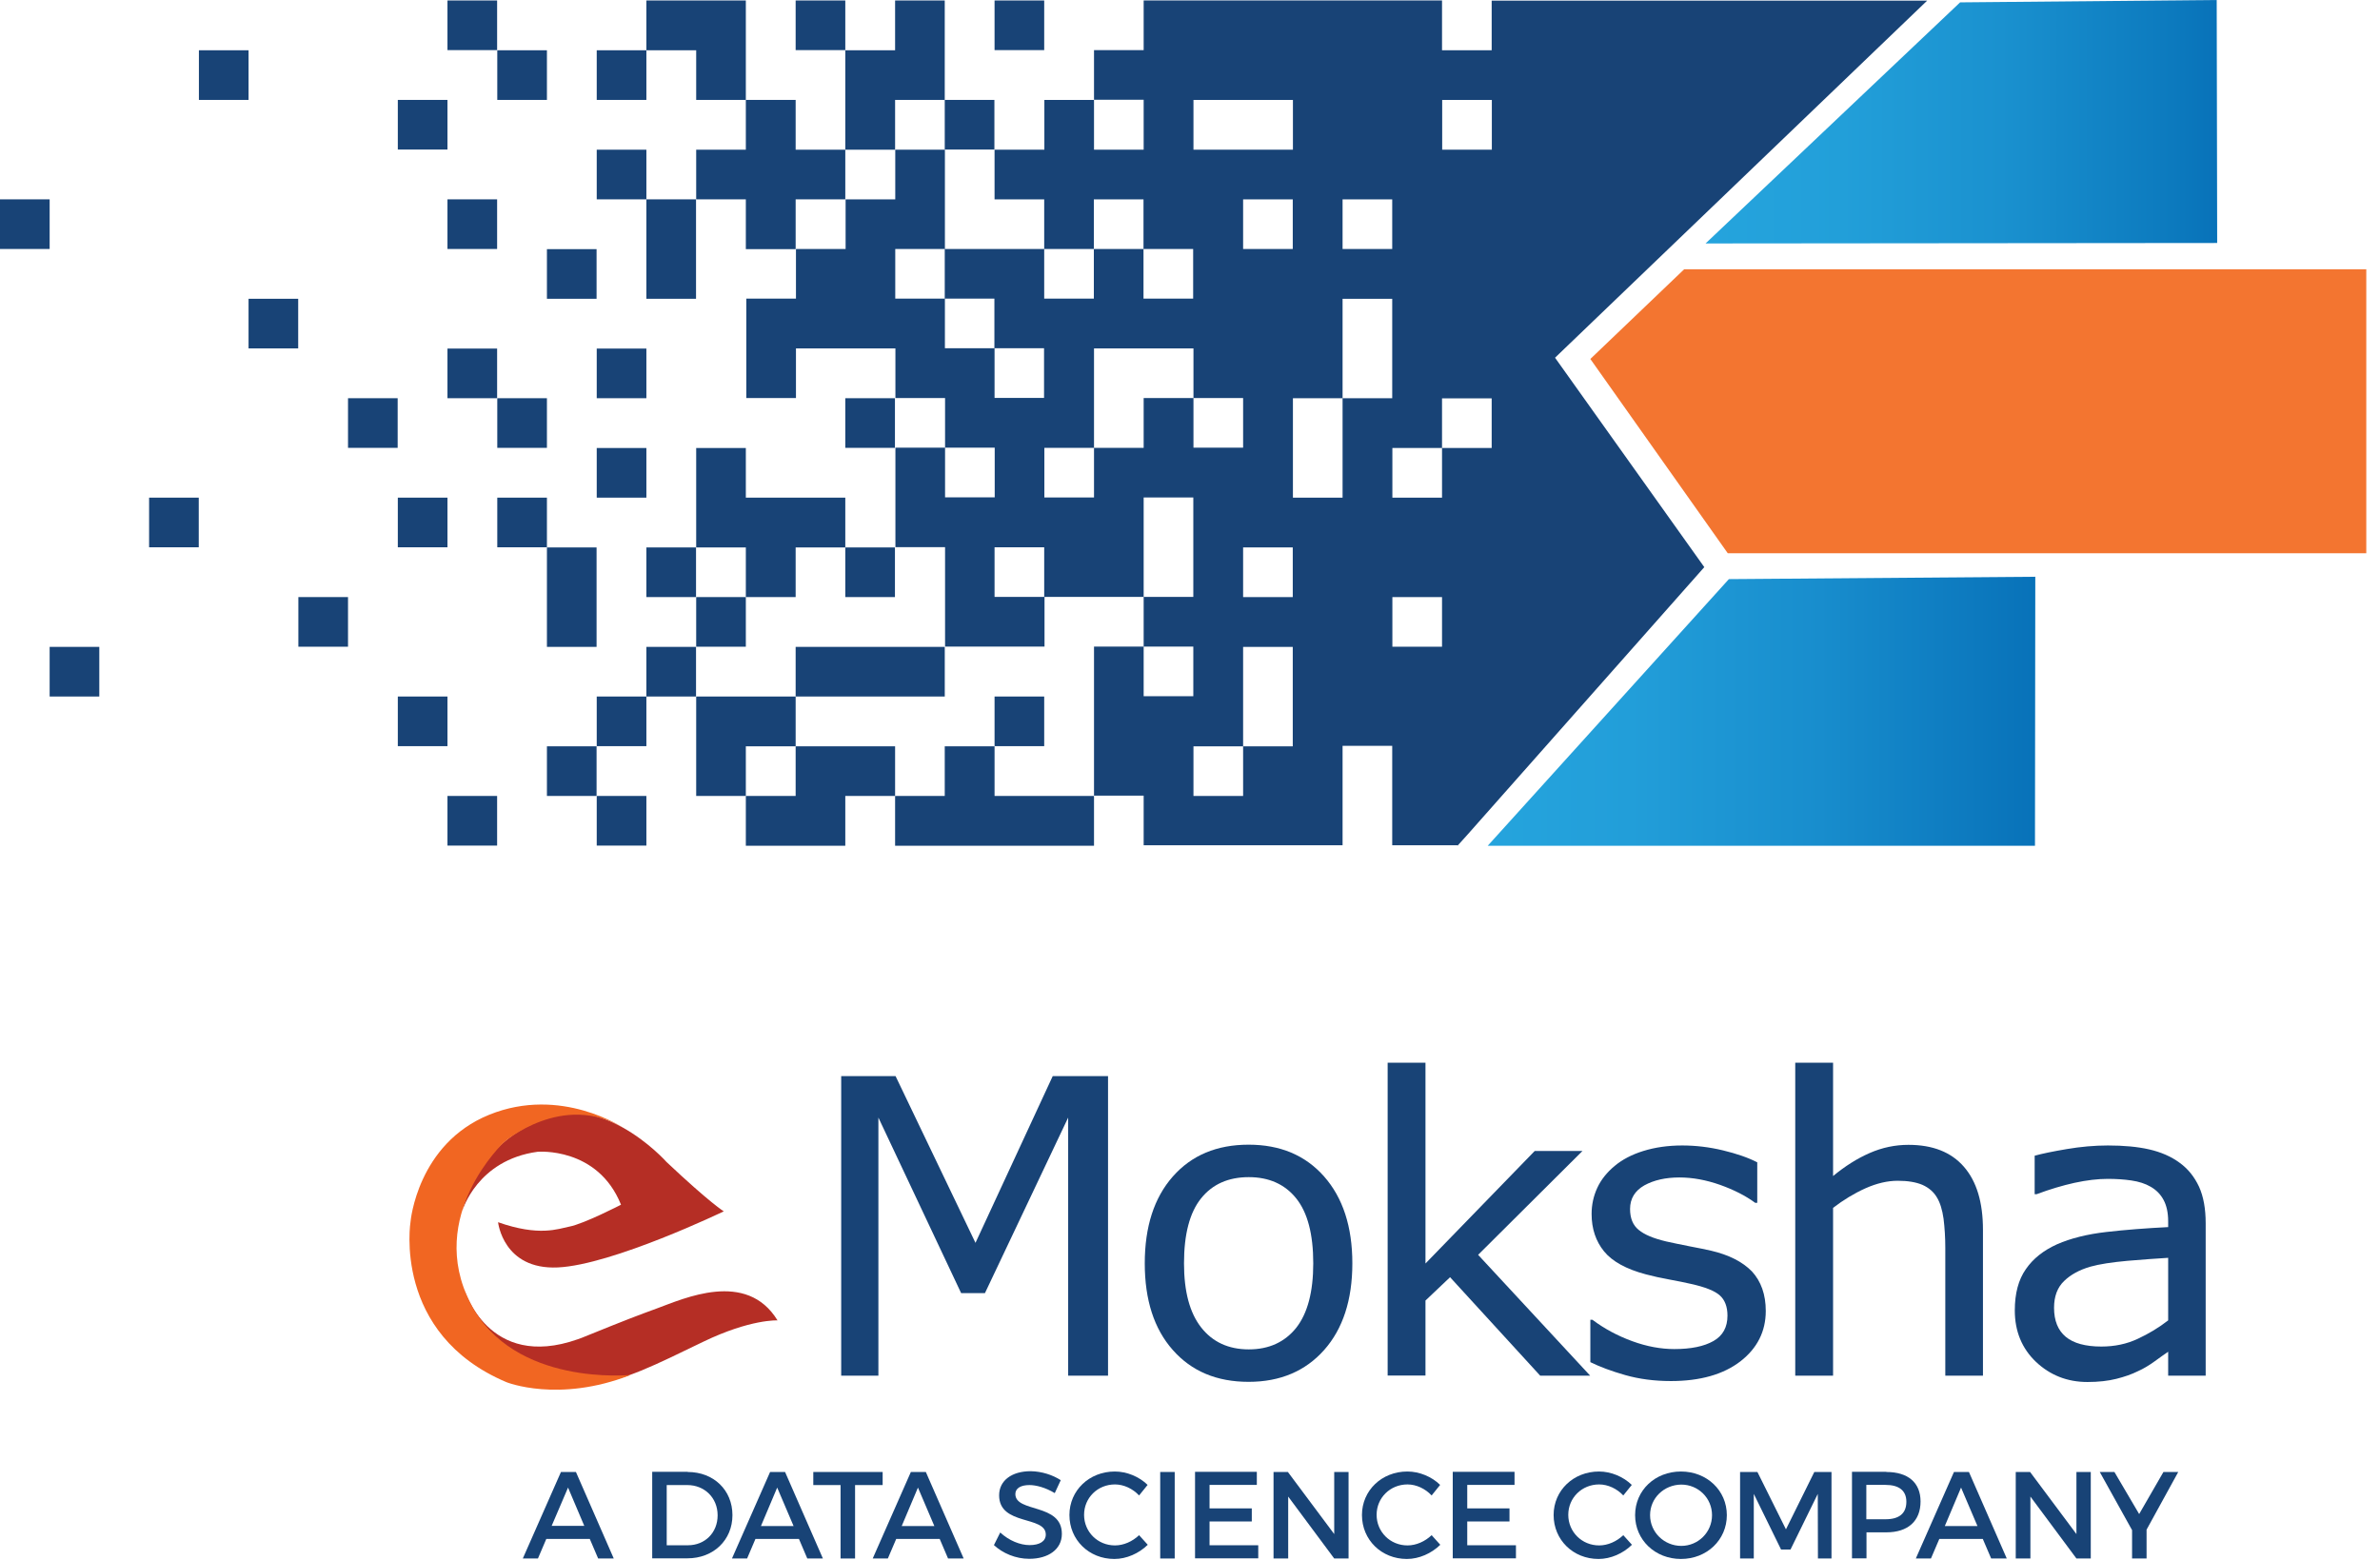<svg width="151" height="99" viewBox="0 0 151 99" fill="none"
  xmlns="http://www.w3.org/2000/svg">
  <path d="M25.23 25.27H22.08V28.42H25.23V25.27Z" fill="#184376"/>
  <path d="M22.08 37.89H18.93V41.04H22.08V37.89Z" fill="#184376"/>
  <path d="M28.39 44.2H25.24V47.35H28.39V44.2Z" fill="#184376"/>
  <path d="M28.39 31.58H25.24V34.73H28.39V31.58Z" fill="#184376"/>
  <path d="M28.39 6.34H25.24V9.49H28.39V6.34Z" fill="#184376"/>
  <path d="M31.54 50.51H28.39V53.66H31.54V50.51Z" fill="#184376"/>
  <path d="M6.3 41.05H3.15V44.2H6.3V41.05Z" fill="#184376"/>
  <path d="M31.54 22.12H28.39V25.27H31.54V22.12Z" fill="#184376"/>
  <path d="M31.54 12.65H28.39V15.8H31.54V12.65Z" fill="#184376"/>
  <path d="M31.54 0.03H28.39V3.18H31.54V0.03Z" fill="#184376"/>
  <path d="M3.15 12.65H0V15.8H3.15V12.65Z" fill="#184376"/>
  <path d="M34.7 31.58H31.55V34.73H34.7V31.58Z" fill="#184376"/>
  <path d="M34.7 25.27H31.55V28.42H34.7V25.27Z" fill="#184376"/>
  <path d="M18.919 18.96H15.77V22.11H18.919V18.96Z" fill="#184376"/>
  <path d="M34.7 3.19H31.55V6.34H34.7V3.19Z" fill="#184376"/>
  <path d="M37.85 47.36H34.7V50.51H37.85V47.36Z" fill="#184376"/>
  <path d="M41.01 44.2H37.86V47.35H41.01V44.2Z" fill="#184376"/>
  <path d="M37.85 34.74H34.7V41.05H37.85V34.74Z" fill="#184376"/>
  <path d="M37.85 15.81H34.7V18.96H37.85V15.81Z" fill="#184376"/>
  <path d="M15.77 3.19H12.62V6.34H15.77V3.19Z" fill="#184376"/>
  <path d="M41.01 50.51H37.86V53.66H41.01V50.51Z" fill="#184376"/>
  <path d="M41.01 28.43H37.86V31.58H41.01V28.43Z" fill="#184376"/>
  <path d="M41.01 22.12H37.86V25.27H41.01V22.12Z" fill="#184376"/>
  <path d="M41.01 9.5H37.86V12.65H41.01V9.5Z" fill="#184376"/>
  <path d="M41.01 3.19H37.86V6.34H41.01V3.19Z" fill="#184376"/>
  <path d="M44.16 41.05H41.01V44.2H44.16V41.05Z" fill="#184376"/>
  <path d="M44.16 34.74H41.01V37.89H44.16V34.74Z" fill="#184376"/>
  <path d="M12.61 31.58H9.46V34.73H12.61V31.58Z" fill="#184376"/>
  <path d="M44.16 12.65H41.01V18.96H44.16V12.65Z" fill="#184376"/>
  <path d="M47.32 37.89H44.17V41.04H47.32V37.89Z" fill="#184376"/>
  <path d="M47.32 0.03H41.01V3.19H44.17V6.34H47.32V0.03Z" fill="#184376"/>
  <path d="M47.32 37.89H50.48V34.74H53.63V31.58H47.32V28.43H44.17V34.74H47.32V37.89Z" fill="#184376"/>
  <path d="M53.63 12.65V9.5H50.48V6.34H47.32V9.5H44.17V12.65H47.32V15.81H50.48V12.65H53.63Z" fill="#184376"/>
  <path d="M59.941 41.05H50.48V44.2H59.941V41.05Z" fill="#184376"/>
  <path d="M56.78 34.74H53.63V37.89H56.78V34.74Z" fill="#184376"/>
  <path d="M56.78 25.27H53.63V28.42H56.78V25.27Z" fill="#184376"/>
  <path d="M56.79 6.34H59.94V0.03H56.79V3.19H53.63V9.5H56.79V6.34Z" fill="#184376"/>
  <path d="M53.63 0.03H50.48V3.18H53.63V0.03Z" fill="#184376"/>
  <path d="M50.48 47.36V50.51H47.32V53.67H53.63V50.51H56.79V47.36H50.48Z" fill="#184376"/>
  <path d="M63.1 50.51V47.36H59.94V50.51H56.79V53.67H69.41V50.51H63.1Z" fill="#184376"/>
  <path d="M63.09 6.34H59.94V9.49H63.09V6.34Z" fill="#184376"/>
  <path d="M66.25 0.03H63.1V3.18H66.25V0.03Z" fill="#184376"/>
  <path d="M50.48 47.36V44.2H44.17V50.51H47.32V47.36H50.48Z" fill="#184376"/>
  <path d="M66.25 44.2H63.1V47.35H66.25V44.2Z" fill="#184376"/>
  <path d="M92.47 53.67L93.04 53.04L108.13 35.99L98.66 22.7L122.27 0.04H100.08H94.64V3.19H91.49V0.03H72.56V3.18H69.41V6.33H72.56V9.5H69.41V6.34H66.26V9.5H63.1V12.65H66.25V15.8H69.4V12.65H72.55V15.8H75.7V18.95H72.55V15.8H69.4V18.95H66.25V15.8H59.94V18.95H63.09V22.1H66.24V25.25H63.1V22.1H59.95V18.95H56.8V15.8H59.95V9.5H56.8V12.65H53.65V15.8H50.5V18.95H47.35V25.26H50.5V22.11H56.81V25.26H59.96V28.41H63.11V31.56H59.96V28.41H56.81V34.72H59.96V41.03H66.27V37.88H63.1V34.73H66.25V37.88H72.56V31.57H75.71V37.88H72.56V41.03H75.71V44.18H72.56V41.03H69.41V50.49H72.56V53.64H85.18V47.33H88.33V53.64H90.62H92.47V53.67ZM82.03 25.27H85.18V18.96H88.33V25.27H85.18V31.58H82.03V25.27ZM85.18 12.65H88.33V15.8H85.18V12.65ZM88.34 28.43H91.49V25.28H94.64V28.43H91.49V31.58H88.34V28.43ZM94.65 41.05V37.9V41.05ZM88.34 37.89H91.49V41.04H88.34V37.89ZM94.65 6.34V9.5H91.5V6.34H94.65ZM75.72 6.34H82.03V9.5H75.72V6.34ZM78.87 12.65H82.02V15.8H78.87V12.65ZM72.56 25.27V28.42H69.41V31.57H66.26V28.42H69.41V22.11H75.72V25.26H78.87V28.41H75.72V25.26H72.56V25.27ZM78.87 34.74H82.02V37.89H78.87V34.74ZM78.87 47.36V50.51H75.72V47.36H78.87V41.05H82.02V47.36H78.87Z" fill="#184376"/>
  <path d="M124.36 0.15L140.64 0L140.67 15.42L108.21 15.45L124.36 0.15Z" fill="url(#paint0_linear_52_16)"/>
  <path d="M109.69 36.75L129.13 36.6L129.11 53.67H94.39L109.69 36.75Z" fill="url(#paint1_linear_52_16)"/>
  <path d="M106.85 17.09H150.13V35.11H109.62L100.9 22.78L106.85 17.09Z" fill="#F37530"/>
  <path d="M70.3 87.3H67.77V70.92L62.49 82.06H60.98L55.73 70.92V87.3H53.37V68.29H56.82L61.89 78.87L66.79 68.29H70.3V87.3Z" fill="#184376"/>
  <path d="M85.8 80.17C85.8 82.49 85.2 84.33 84.01 85.67C82.82 87.01 81.22 87.69 79.22 87.69C77.2 87.69 75.6 87.02 74.41 85.67C73.22 84.33 72.63 82.49 72.63 80.17C72.63 77.85 73.22 76.01 74.41 74.66C75.6 73.31 77.2 72.64 79.22 72.64C81.22 72.64 82.82 73.31 84.01 74.66C85.2 76.01 85.8 77.85 85.8 80.17ZM83.32 80.17C83.32 78.32 82.96 76.95 82.24 76.05C81.52 75.15 80.51 74.7 79.23 74.7C77.93 74.7 76.92 75.15 76.2 76.05C75.48 76.95 75.12 78.32 75.12 80.17C75.12 81.96 75.48 83.31 76.21 84.24C76.93 85.16 77.94 85.63 79.23 85.63C80.51 85.63 81.51 85.17 82.24 84.26C82.96 83.34 83.32 81.98 83.32 80.17Z" fill="#184376"/>
  <path d="M100.89 87.3H97.72L92 81.05L90.44 82.53V87.29H88.04V67.44H90.44V80.18L97.37 73.04H100.4L93.78 79.63L100.89 87.3Z" fill="#184376"/>
  <path d="M112.03 83.19C112.03 84.49 111.49 85.56 110.42 86.39C109.34 87.22 107.87 87.64 106.01 87.64C104.95 87.64 103.99 87.51 103.11 87.26C102.23 87.01 101.49 86.73 100.9 86.44V83.75H101.03C101.79 84.32 102.63 84.77 103.56 85.11C104.49 85.45 105.38 85.61 106.23 85.61C107.29 85.61 108.11 85.44 108.71 85.1C109.31 84.76 109.6 84.22 109.6 83.49C109.6 82.93 109.44 82.5 109.12 82.21C108.8 81.92 108.18 81.67 107.26 81.47C106.92 81.39 106.47 81.3 105.93 81.2C105.38 81.1 104.88 80.99 104.43 80.87C103.18 80.54 102.29 80.05 101.77 79.41C101.25 78.77 100.98 77.98 100.98 77.04C100.98 76.45 101.1 75.9 101.34 75.38C101.58 74.86 101.95 74.4 102.44 73.99C102.92 73.59 103.52 73.27 104.26 73.04C105 72.81 105.82 72.69 106.73 72.69C107.58 72.69 108.44 72.79 109.31 73C110.18 73.21 110.91 73.46 111.49 73.76V76.33H111.36C110.75 75.88 110 75.5 109.13 75.19C108.25 74.88 107.39 74.72 106.55 74.72C105.67 74.72 104.93 74.89 104.33 75.22C103.73 75.56 103.42 76.06 103.42 76.72C103.42 77.31 103.6 77.75 103.97 78.05C104.33 78.35 104.91 78.59 105.71 78.78C106.15 78.88 106.65 78.98 107.2 79.09C107.75 79.19 108.21 79.29 108.57 79.37C109.68 79.63 110.54 80.06 111.15 80.68C111.73 81.31 112.03 82.15 112.03 83.19Z" fill="#184376"/>
  <path d="M125.82 87.3H123.42V79.18C123.42 78.52 123.38 77.91 123.31 77.34C123.23 76.77 123.09 76.32 122.89 75.99C122.68 75.63 122.37 75.37 121.97 75.19C121.57 75.02 121.05 74.93 120.41 74.93C119.75 74.93 119.07 75.09 118.35 75.41C117.64 75.73 116.95 76.15 116.3 76.65V87.3H113.9V67.44H116.3V74.63C117.05 74.01 117.82 73.52 118.62 73.17C119.42 72.82 120.24 72.65 121.08 72.65C122.62 72.65 123.79 73.11 124.6 74.04C125.41 74.97 125.81 76.3 125.81 78.05V87.3H125.82Z" fill="#184376"/>
  <path d="M139.95 87.3H137.56V85.78C137.35 85.92 137.06 86.13 136.7 86.39C136.34 86.65 135.99 86.86 135.65 87.01C135.25 87.21 134.79 87.37 134.27 87.5C133.75 87.63 133.14 87.7 132.44 87.7C131.16 87.7 130.07 87.27 129.17 86.42C128.28 85.57 127.83 84.48 127.83 83.16C127.83 82.08 128.06 81.21 128.53 80.54C128.99 79.87 129.65 79.35 130.51 78.96C131.38 78.58 132.42 78.32 133.64 78.18C134.86 78.04 136.16 77.94 137.56 77.87V77.5C137.56 76.96 137.46 76.5 137.27 76.15C137.08 75.79 136.8 75.51 136.45 75.31C136.11 75.11 135.7 74.98 135.22 74.91C134.74 74.84 134.25 74.81 133.73 74.81C133.1 74.81 132.4 74.89 131.62 75.06C130.85 75.23 130.05 75.47 129.22 75.78H129.09V73.34C129.56 73.21 130.23 73.07 131.12 72.92C132 72.77 132.88 72.69 133.74 72.69C134.74 72.69 135.62 72.77 136.36 72.94C137.1 73.11 137.75 73.39 138.29 73.79C138.83 74.18 139.23 74.69 139.52 75.31C139.8 75.93 139.94 76.7 139.94 77.62V87.3H139.95ZM137.56 83.79V79.82C136.83 79.86 135.97 79.93 134.98 80.01C133.99 80.1 133.2 80.22 132.63 80.38C131.94 80.58 131.38 80.88 130.96 81.29C130.53 81.7 130.32 82.27 130.32 82.99C130.32 83.81 130.57 84.42 131.06 84.83C131.55 85.24 132.31 85.45 133.32 85.45C134.16 85.45 134.93 85.29 135.63 84.96C136.32 84.64 136.97 84.25 137.56 83.79Z" fill="#184376"/>
  <path d="M34.66 97.66L34.13 98.9H33.17L35.59 93.41H36.54L38.94 98.9H37.95L37.42 97.66H34.66ZM36.04 94.4L35 96.83H37.07L36.04 94.4Z" fill="#184376"/>
  <path d="M43.63 93.41C45.28 93.41 46.47 94.56 46.47 96.15C46.47 97.73 45.27 98.89 43.61 98.89H41.38V93.4H43.63V93.41ZM42.3 98.06H43.65C44.72 98.06 45.53 97.27 45.53 96.16C45.53 95.04 44.69 94.24 43.61 94.24H42.3V98.06Z" fill="#184376"/>
  <path d="M47.929 97.66L47.4 98.9H46.44L48.859 93.41H49.809L52.209 98.9H51.219L50.69 97.66H47.929ZM49.309 94.4L48.279 96.84H50.349L49.309 94.4Z" fill="#184376"/>
  <path d="M54.25 94.24V98.9H53.33V94.24H51.6V93.41H56V94.24H54.25Z" fill="#184376"/>
  <path d="M56.86 97.66L56.33 98.9H55.37L57.79 93.41H58.74L61.14 98.9H60.15L59.62 97.66H56.86ZM58.24 94.4L57.21 96.84H59.28L58.24 94.4Z" fill="#184376"/>
  <path d="M67.3 93.93L66.92 94.75C66.32 94.39 65.73 94.24 65.31 94.24C64.77 94.24 64.42 94.44 64.42 94.81C64.42 96.01 67.38 95.37 67.37 97.34C67.37 98.32 66.51 98.92 65.3 98.92C64.44 98.92 63.62 98.57 63.06 98.05L63.46 97.25C64.02 97.77 64.73 98.05 65.32 98.05C65.96 98.05 66.35 97.81 66.35 97.38C66.35 96.16 63.39 96.84 63.39 94.89C63.39 93.95 64.2 93.36 65.39 93.36C66.1 93.37 66.79 93.6 67.3 93.93Z" fill="#184376"/>
  <path d="M72.81 94.23L72.27 94.9C71.87 94.47 71.3 94.2 70.74 94.2C69.64 94.2 68.78 95.05 68.78 96.13C68.78 97.21 69.64 98.07 70.74 98.07C71.29 98.07 71.85 97.82 72.27 97.42L72.82 98.03C72.26 98.58 71.47 98.93 70.7 98.93C69.09 98.93 67.85 97.72 67.85 96.14C67.85 94.58 69.11 93.38 70.73 93.38C71.5 93.38 72.28 93.71 72.81 94.23Z" fill="#184376"/>
  <path d="M73.61 98.9V93.41H74.53V98.9H73.61Z" fill="#184376"/>
  <path d="M76.74 94.24V95.72H79.42V96.55H76.74V98.06H79.83V98.89H75.82V93.4H79.74V94.23H76.74V94.24Z" fill="#184376"/>
  <path d="M84.65 98.9L81.73 94.97V98.9H80.8V93.41H81.71L84.65 97.35V93.41H85.56V98.9H84.65Z" fill="#184376"/>
  <path d="M91.37 94.23L90.83 94.9C90.43 94.47 89.86 94.2 89.3 94.2C88.2 94.2 87.34 95.05 87.34 96.13C87.34 97.21 88.2 98.07 89.3 98.07C89.85 98.07 90.41 97.82 90.83 97.42L91.38 98.03C90.82 98.58 90.03 98.93 89.26 98.93C87.65 98.93 86.41 97.72 86.41 96.14C86.41 94.58 87.67 93.38 89.29 93.38C90.06 93.38 90.84 93.71 91.37 94.23Z" fill="#184376"/>
  <path d="M93.09 94.24V95.72H95.77V96.55H93.09V98.06H96.18V98.89H92.17V93.4H96.09V94.23H93.09V94.24Z" fill="#184376"/>
  <path d="M103.53 94.23L102.99 94.9C102.59 94.47 102.02 94.2 101.46 94.2C100.36 94.2 99.5 95.05 99.5 96.13C99.5 97.21 100.36 98.07 101.46 98.07C102.01 98.07 102.57 97.82 102.99 97.42L103.54 98.03C102.98 98.58 102.19 98.93 101.42 98.93C99.81 98.93 98.57 97.72 98.57 96.14C98.57 94.58 99.83 93.38 101.45 93.38C102.22 93.38 102.99 93.71 103.53 94.23Z" fill="#184376"/>
  <path d="M109.56 96.15C109.56 97.72 108.29 98.93 106.65 98.93C105.01 98.93 103.74 97.72 103.74 96.15C103.74 94.57 105.01 93.38 106.65 93.38C108.29 93.38 109.56 94.58 109.56 96.15ZM104.69 96.15C104.69 97.24 105.59 98.1 106.67 98.1C107.74 98.1 108.62 97.24 108.62 96.15C108.62 95.06 107.74 94.21 106.67 94.21C105.58 94.22 104.69 95.06 104.69 96.15Z" fill="#184376"/>
  <path d="M115.34 98.9L115.33 94.8L113.6 98.33H113L111.27 94.8V98.9H110.4V93.41H111.5L113.31 97.05L115.11 93.41H116.2V98.9H115.34Z" fill="#184376"/>
  <path d="M119.68 93.41C121.06 93.41 121.85 94.09 121.85 95.28C121.85 96.52 121.06 97.24 119.68 97.24H118.42V98.89H117.5V93.4H119.68V93.41ZM118.41 96.41H119.63C120.48 96.41 120.95 96.05 120.95 95.3C120.95 94.58 120.47 94.23 119.63 94.23H118.41V96.41Z" fill="#184376"/>
  <path d="M123.04 97.66L122.51 98.9H121.55L123.97 93.41H124.92L127.32 98.9H126.33L125.8 97.66H123.04ZM124.42 94.4L123.39 96.84H125.46L124.42 94.4Z" fill="#184376"/>
  <path d="M131.74 98.9L128.82 94.97V98.9H127.89V93.41H128.8L131.74 97.35V93.41H132.65V98.9H131.74Z" fill="#184376"/>
  <path d="M136.19 98.9H135.27V97.1L133.22 93.41H134.15L135.72 96.08L137.26 93.41H138.2L136.19 97.07V98.9Z" fill="#184376"/>
  <path d="M31.6 77.56C31.6 77.56 31.92 80.59 35.39 80.43C38.86 80.27 45.92 76.87 45.92 76.87C45.92 76.87 45.05 76.34 42.29 73.74C42.29 73.74 37.77 68.64 33.49 71.46C30.01 73.25 29.34 76.82 29.34 76.82C29.34 76.82 30.27 73.61 34.11 73.09C34.11 73.09 37.92 72.76 39.4 76.45C39.4 76.45 37.06 77.66 36.12 77.84C35.41 77.98 34.21 78.48 31.6 77.56Z" fill="#B52E25"/>
  <path d="M29.46 81.82C29.46 81.82 30.96 87 36.65 84.99C36.73 84.96 36.82 84.93 36.9 84.9C40.03 83.63 40.38 83.51 41.68 83.03C43.38 82.41 47.36 80.57 49.33 83.79C49.33 83.79 47.62 83.7 44.63 85.14C41.64 86.58 39.47 87.71 37.48 87.81C35.25 87.93 30.98 87.49 29.46 81.82Z" fill="#B52E25"/>
  <path d="M39.58 71.59C39.58 71.59 35.599 68.89 31.04 70.74C26.48 72.59 26.049 77.51 26.049 77.51C26.049 77.51 24.869 84.64 32.13 87.71C32.13 87.71 35.429 89.05 40.02 87.25C40.02 87.25 32.599 88.02 29.86 82.72C26.98 77.15 31.98 72.48 31.98 72.48C31.98 72.48 35.7 69.24 39.58 71.59Z" fill="#F16622"/>
  <defs>
    <linearGradient id="paint0_linear_52_16" x1="108.207" y1="7.723" x2="140.666" y2="7.723" gradientUnits="userSpaceOnUse">
      <stop stop-color="#25A4DD"/>
      <stop offset="0.267" stop-color="#229FD9"/>
      <stop offset="0.578" stop-color="#1A91CF"/>
      <stop offset="0.911" stop-color="#0C7ABE"/>
      <stop offset="1" stop-color="#0872B9"/>
    </linearGradient>
    <linearGradient id="paint1_linear_52_16" x1="94.386" y1="45.136" x2="129.125" y2="45.136" gradientUnits="userSpaceOnUse">
      <stop stop-color="#25A4DD"/>
      <stop offset="0.261" stop-color="#229ED9"/>
      <stop offset="0.607" stop-color="#188DCD"/>
      <stop offset="0.998" stop-color="#0872B9"/>
      <stop offset="1" stop-color="#0872B9"/>
    </linearGradient>
  </defs>
</svg>
